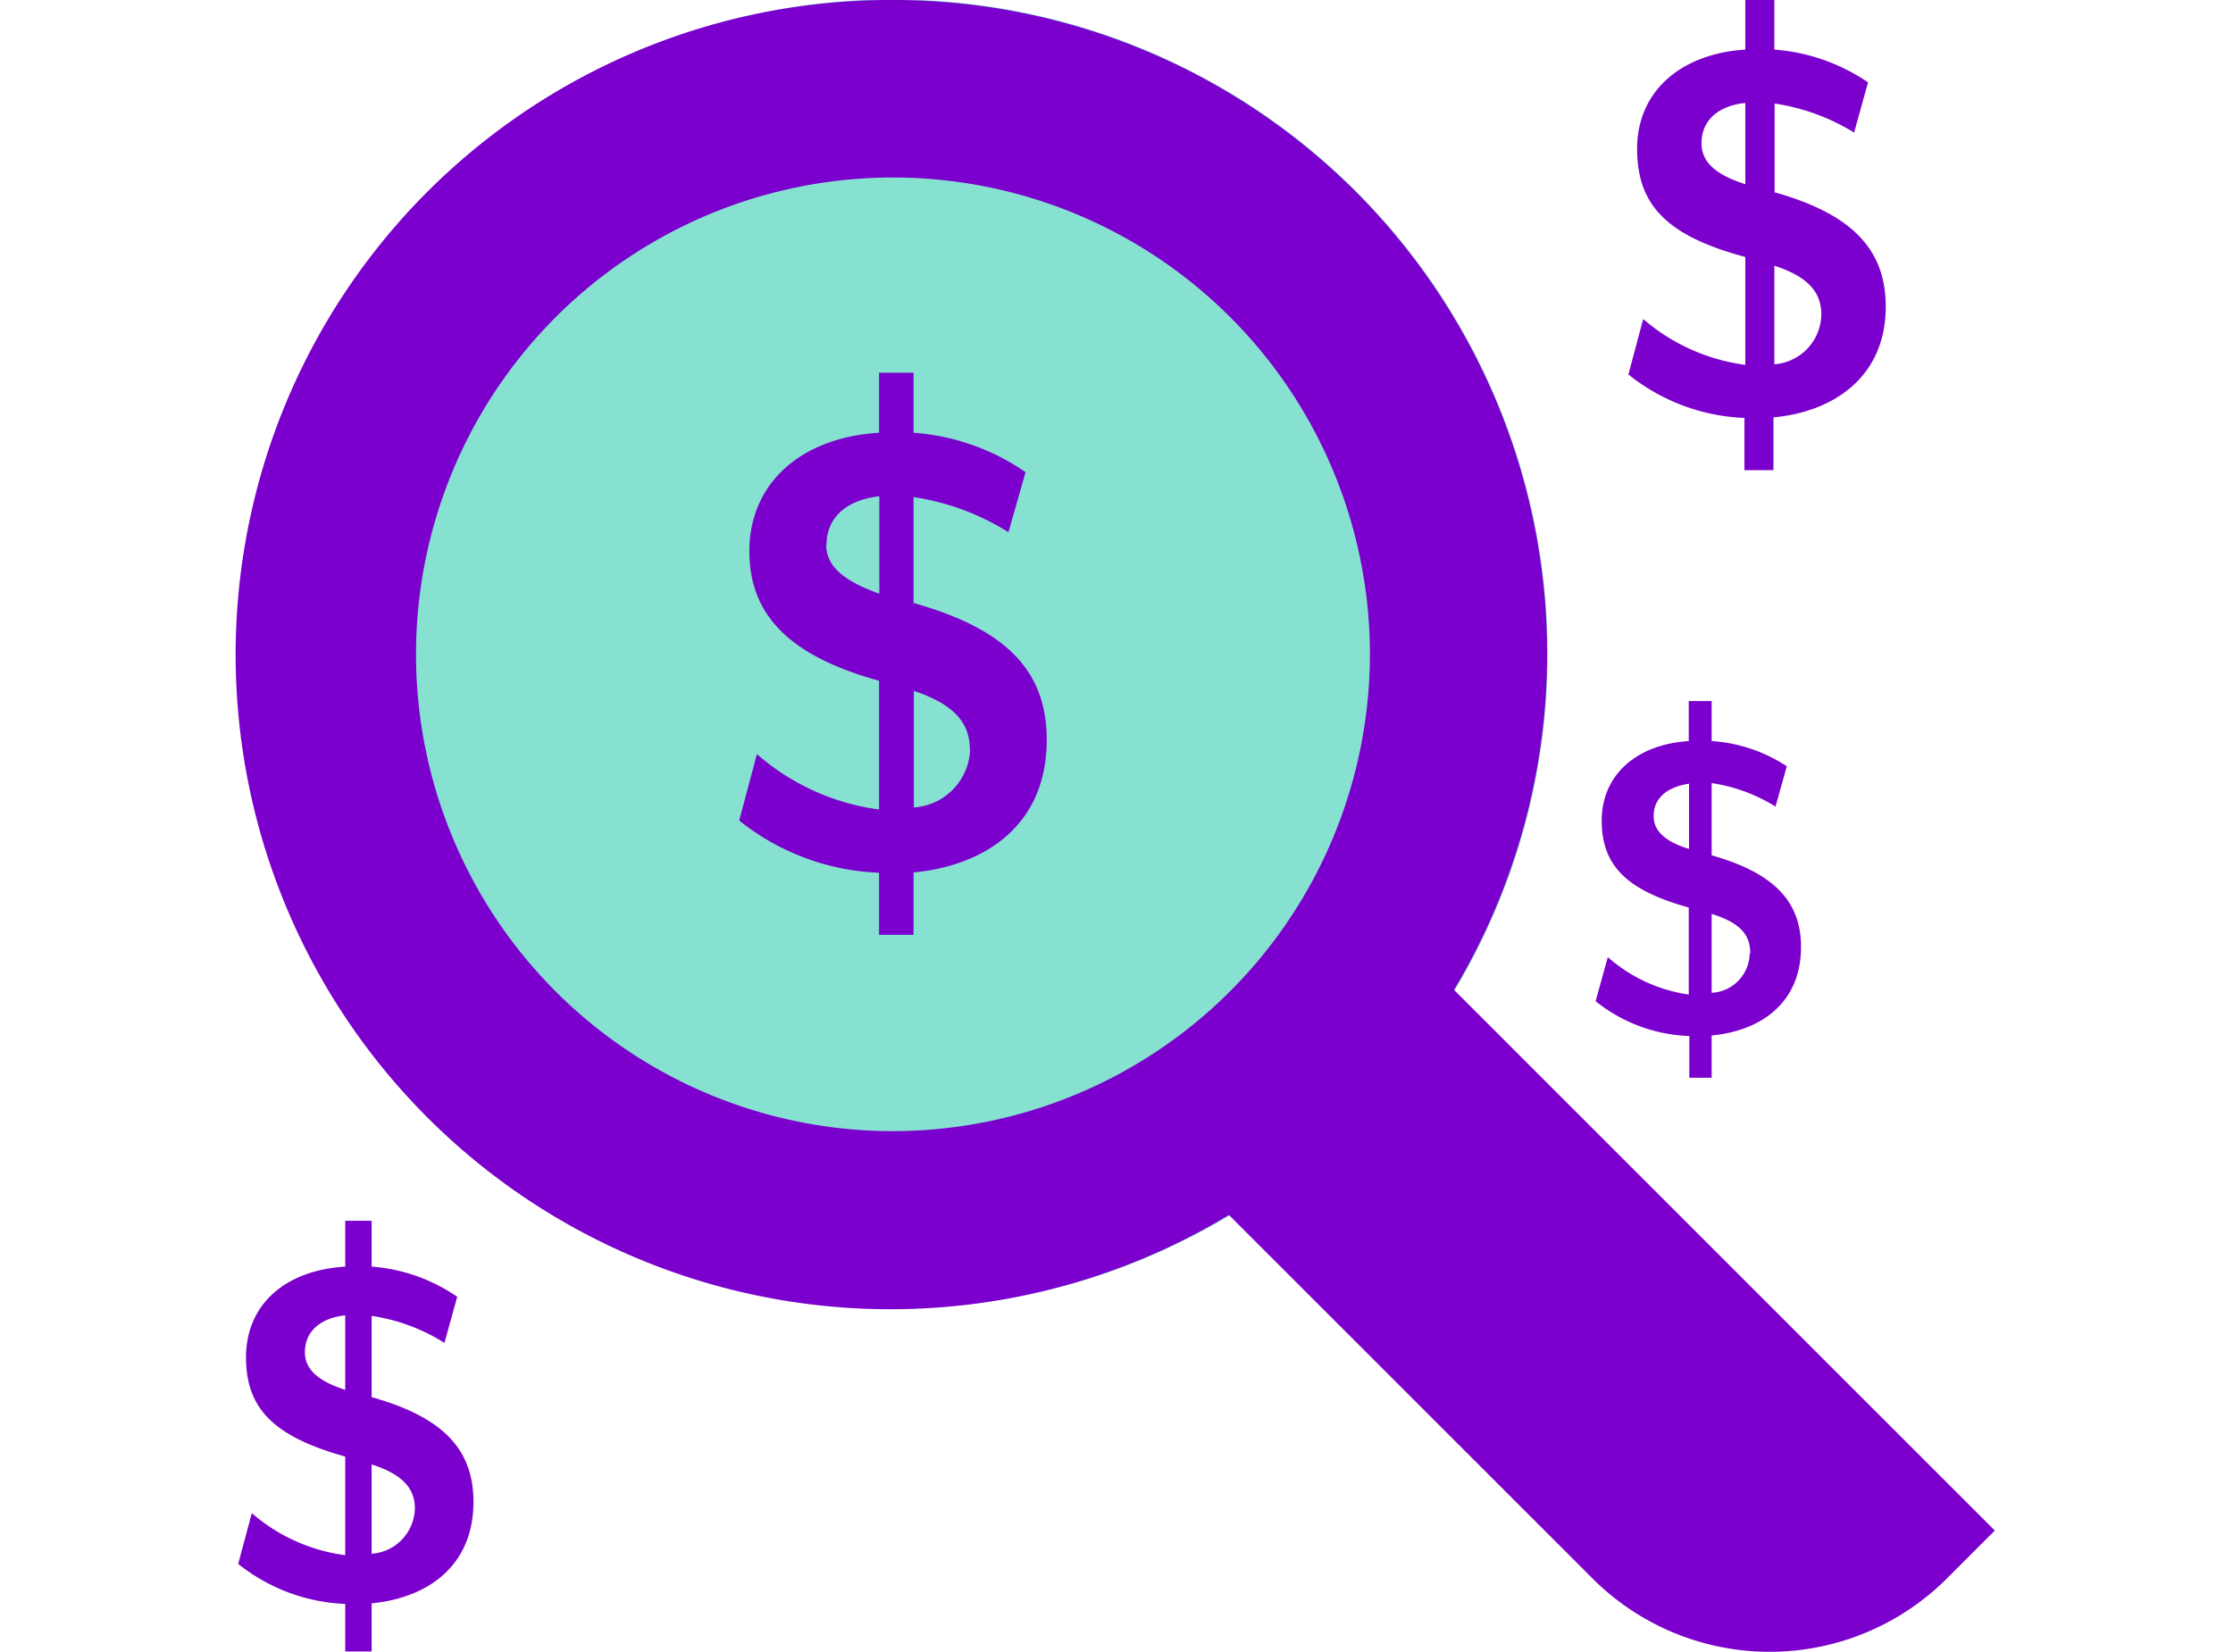 <svg xmlns="http://www.w3.org/2000/svg" viewBox="0 0 76.97 56.95"><defs><style>.cls-1{fill:#87e1d1;}.cls-2{fill:#7b00cd;}</style></defs><title>Emp_ComoLoHacemos</title><g id="Capa_2" data-name="Capa 2"><circle class="cls-1" cx="30.78" cy="22.55" r="22.57"/><path class="cls-2" d="M30.78,0A22.57,22.57,0,1,0,42.36,41.89L54.89,54.42a8.64,8.64,0,0,0,12.22,0l1.65-1.65L50.12,34.13A22.54,22.54,0,0,0,30.78,0Zm0,39A16.44,16.44,0,1,1,47.22,22.55,16.46,16.46,0,0,1,30.78,39Z"/><path class="cls-2" d="M31.49,14.92V12.85H30.3v2.07c-2.75.17-4.47,1.79-4.47,4.08,0,2.12,1.27,3.59,4.47,4.47v4.44A8,8,0,0,1,26.09,26l-.61,2.29a8.21,8.21,0,0,0,4.82,1.8v2.14h1.19V30.08c2.44-.23,4.59-1.61,4.59-4.57,0-2.42-1.44-3.83-4.59-4.72V17.14a8.48,8.48,0,0,1,3.27,1.21l.59-2.07A7.76,7.76,0,0,0,31.49,14.92Zm-3,3.86c0-.91.66-1.54,1.82-1.67v3.36C29,20,28.48,19.48,28.48,18.78Zm4.95,7.06a2.08,2.08,0,0,1-1.94,2V23.82C32.87,24.28,33.43,24.91,33.43,25.84Z"/><path class="cls-2" d="M61.16,1.71V0h-1V1.71c-2.3.15-3.73,1.5-3.73,3.42s1,3,3.73,3.73v3.72A6.75,6.75,0,0,1,56.64,11l-.51,1.91a6.81,6.81,0,0,0,4,1.5v1.8h1V14.39C63.2,14.2,65,13,65,10.57c0-2-1.2-3.2-3.83-3.94V3.57a7.28,7.28,0,0,1,2.74,1l.48-1.73A6.61,6.61,0,0,0,61.16,1.71ZM58.65,4.94c0-.76.54-1.29,1.51-1.39v2.8C59.05,6,58.65,5.53,58.65,4.94Zm4.13,5.91a1.75,1.75,0,0,1-1.62,1.71V9.16C62.32,9.54,62.78,10.07,62.78,10.85Z"/><path class="cls-2" d="M59,25.55V24.17h-.79v1.38c-1.84.12-3,1.2-3,2.74s.84,2.4,3,3v3A5.37,5.37,0,0,1,55.42,33L55,34.52a5.45,5.45,0,0,0,3.23,1.2v1.44H59V35.7c1.64-.15,3.08-1.08,3.08-3.05,0-1.62-1-2.57-3.08-3.16V27a5.71,5.71,0,0,1,2.2.81l.39-1.39A5.35,5.35,0,0,0,59,25.55Zm-2,2.59c0-.61.44-1,1.22-1.12v2.25C57.34,29,57,28.61,57,28.14Zm3.31,4.73A1.38,1.38,0,0,1,59,34.23V31.51C60,31.82,60.33,32.24,60.33,32.87Z"/><path class="cls-2" d="M12.81,43.67V42.09H11.9v1.58C9.8,43.8,8.48,45,8.48,46.8s1,2.74,3.42,3.42v3.4a6.12,6.12,0,0,1-3.22-1.45l-.47,1.75A6.31,6.31,0,0,0,11.9,55.3v1.64h.91V55.28c1.87-.18,3.51-1.24,3.51-3.5,0-1.85-1.1-2.93-3.51-3.61v-2.8a6.49,6.49,0,0,1,2.51.93l.44-1.59A6,6,0,0,0,12.81,43.67Zm-2.3,2.95c0-.69.5-1.17,1.39-1.27v2.57C10.88,47.59,10.51,47.16,10.51,46.62ZM14.3,52a1.6,1.6,0,0,1-1.49,1.57V50.49C13.87,50.83,14.3,51.32,14.3,52Z"/></g></svg>